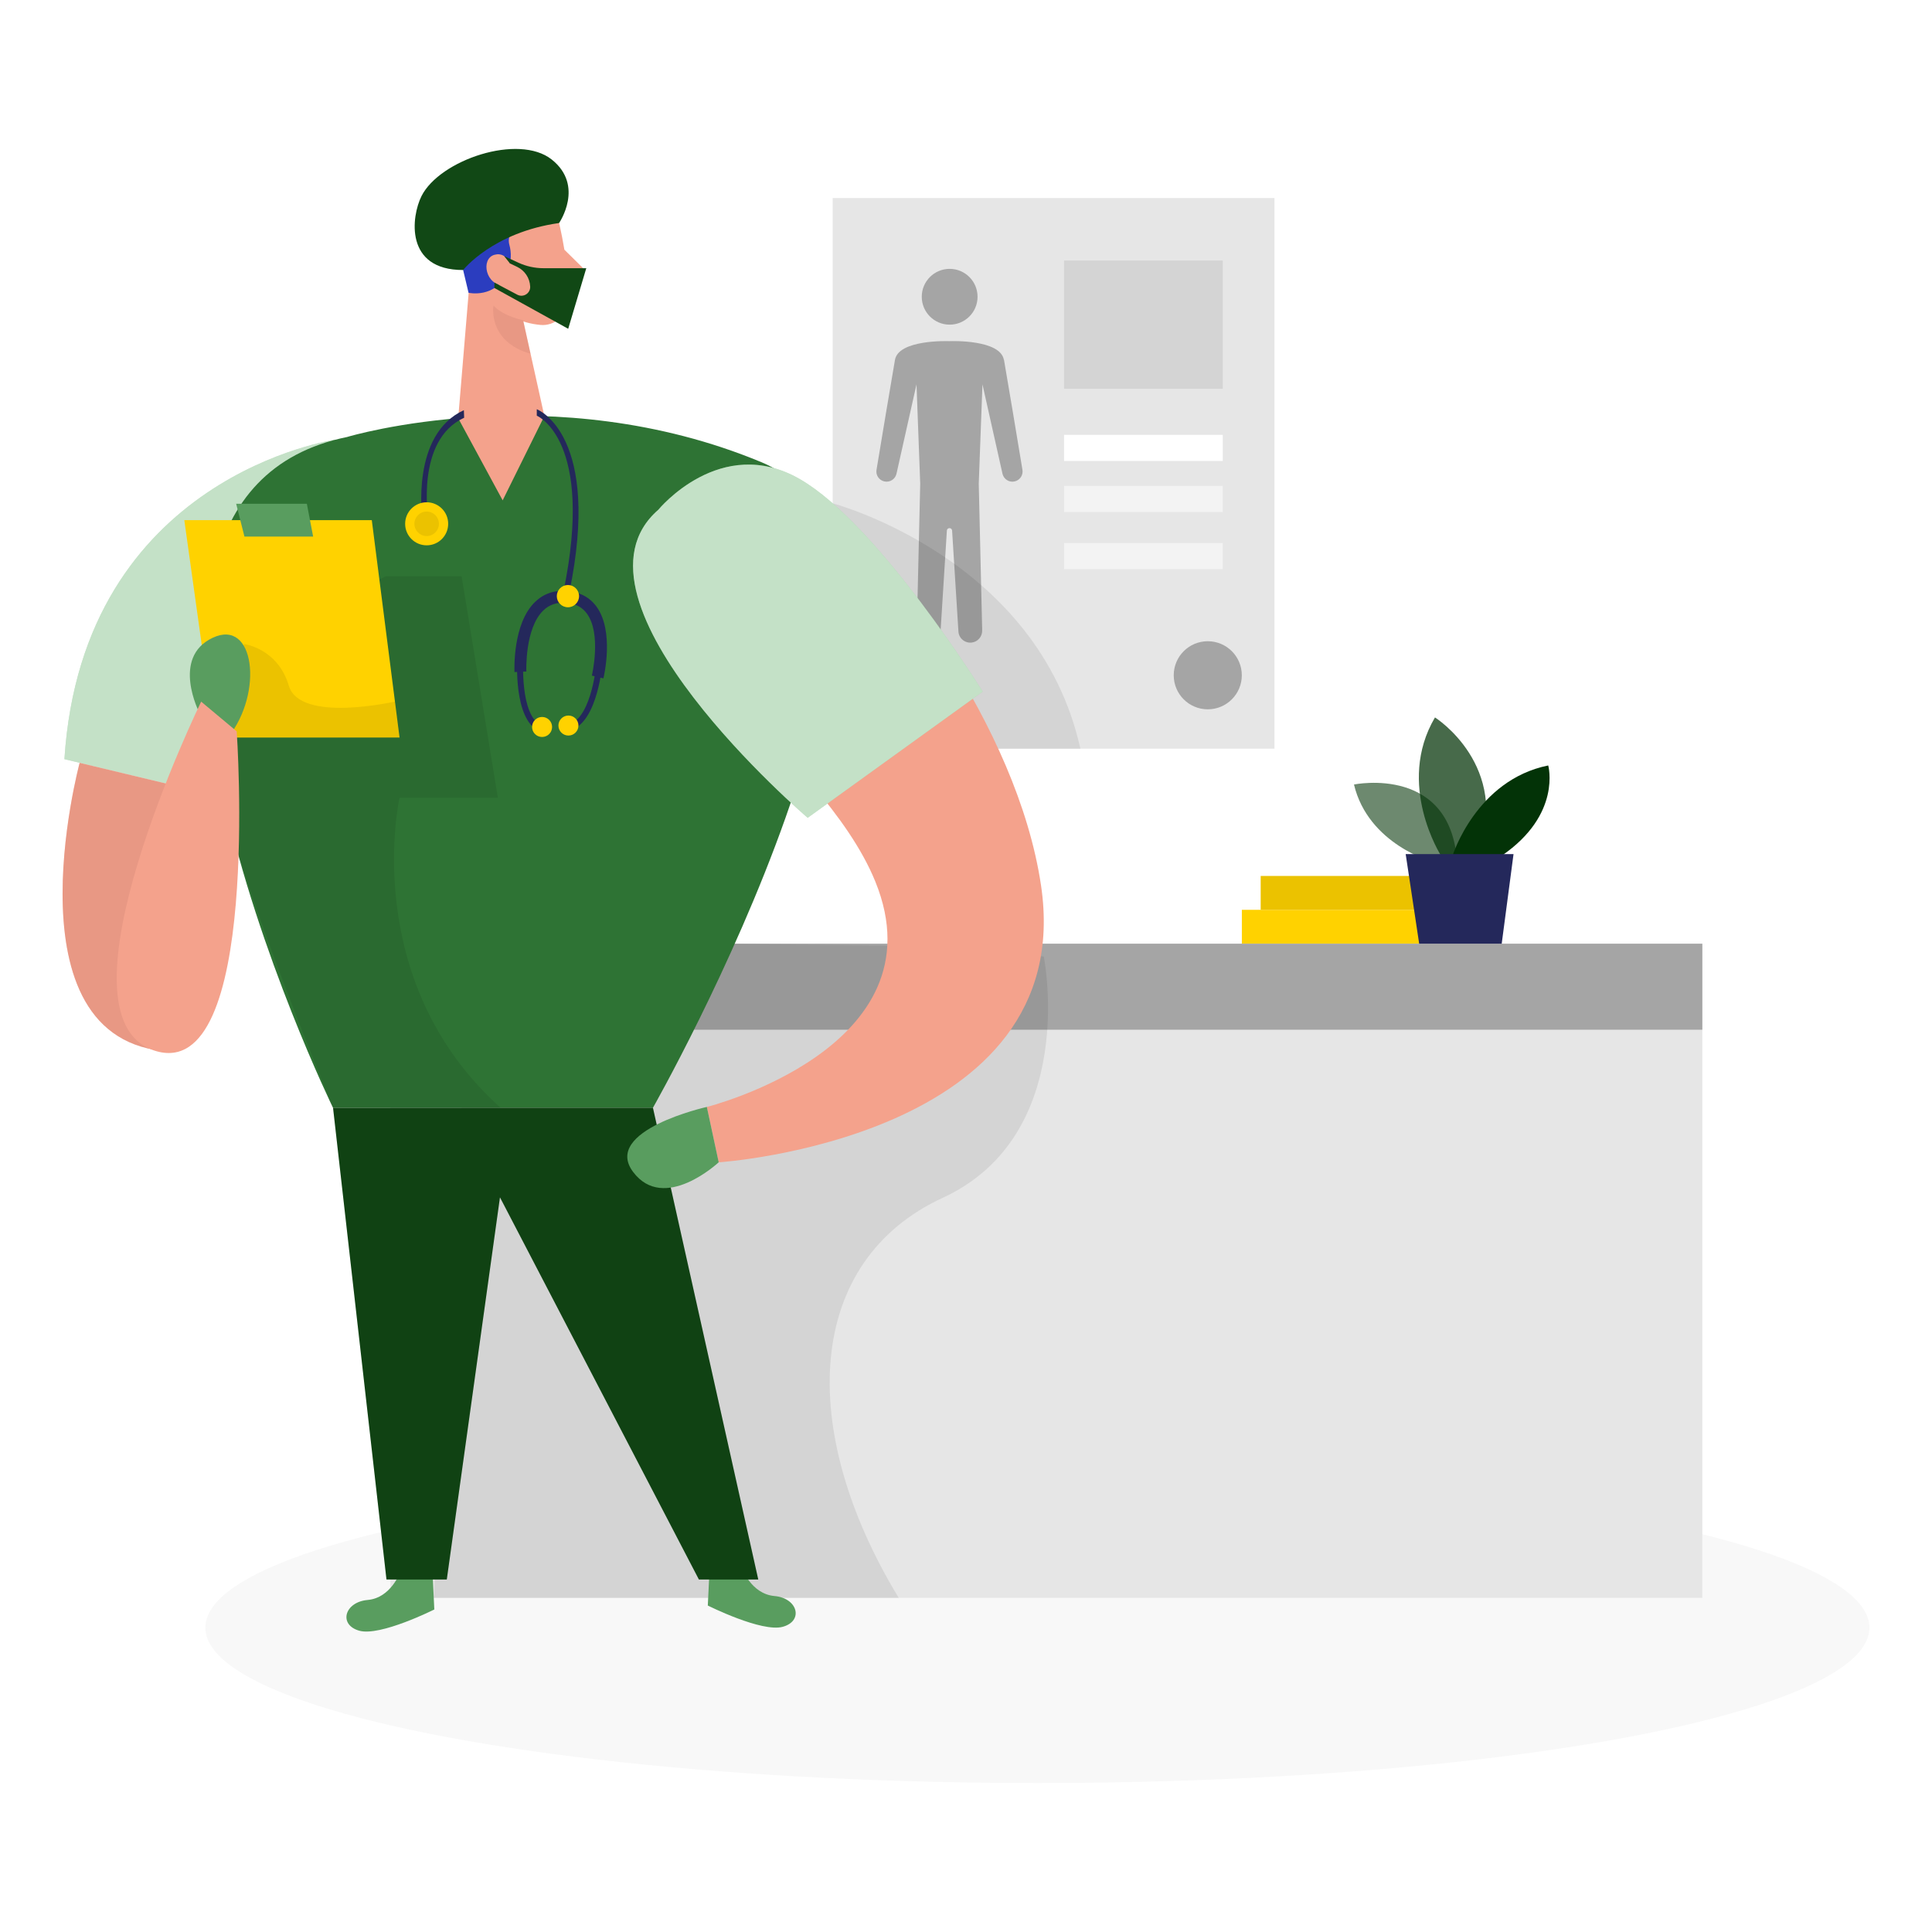 <svg viewBox="0 0 500 500" xmlns="http://www.w3.org/2000/svg" data-name="0061 doctor" id="_0061_doctor">
  <defs>
    <style>
      .cls-1 {
        fill: #24285b;
      }

      .cls-2 {
        fill: #ce8172;
      }

      .cls-3 {
        fill: #e6e6e6;
      }

      .cls-4 {
        fill: #f4a28c;
      }

      .cls-5 {
        fill: #a5a5a5;
      }

      .cls-6 {
        fill: #000001;
      }

      .cls-7 {
        fill: #2e7334;
      }

      .cls-8 {
        fill: #ffd200;
      }

      .cls-9 {
        fill: #92c897;
      }

      .cls-10 {
        fill: #fff;
      }

      .cls-11 {
        fill: #599d5f;
      }

      .cls-12 {
        fill: #033307;
      }

      .cls-13 {
        opacity: .73;
      }

      .cls-14 {
        opacity: .46;
      }

      .cls-15 {
        opacity: .58;
      }

      .cls-16 {
        opacity: .5;
      }

      .cls-17 {
        opacity: .31;
      }

      .cls-18 {
        opacity: .08;
      }

      .cls-19 {
        opacity: .03;
      }

      .cls-20 {
        fill: #2b3dbf;
      }

      .cls-21 {
        fill: #114815;
      }
    </style>
  </defs>
  <rect height="500" width="500" class="cls-10"></rect>
  <g class="cls-19" id="sd">
    <ellipse ry="40.22" rx="215.33" cy="421.23" cx="268.48" class="cls-6"></ellipse>
  </g>
  <g id="table">
    <rect height="8.76" width="56.55" y="235.46" x="321.39" class="cls-8"></rect>
    <rect height="8.76" width="56.55" y="226.7" x="326.27" class="cls-8"></rect>
    <g class="cls-18">
      <rect height="8.76" width="56.55" y="226.7" x="326.27" class="cls-6"></rect>
    </g>
    <rect height="169.3" width="339.53" y="244.23" x="101.03" class="cls-3"></rect>
    <rect height="22.26" width="339.53" y="244.23" x="101.03" class="cls-5"></rect>
    <g class="cls-18">
      <path d="M270.13,247.55s9.29,46.06-26.15,62.44c-35.44,16.38-38,59.69-11.39,103.54h-120.34l7.35-129.64,70.55-39.66,61.38.77,18.6,2.56h0Z" class="cls-6"></path>
    </g>
    <g class="cls-15">
      <path d="M370.87,223.09s-16.75-4.5-20.46-20.06c0,0,25.9-5.35,26.75,21.41l-6.3-1.35h0Z" class="cls-12"></path>
    </g>
    <g class="cls-13">
      <path d="M372.92,221.42s-11.77-18.43-1.55-35.75c0,0,19.76,12.44,11.1,35.75h-9.55Z" class="cls-12"></path>
    </g>
    <path d="M375.93,221.42s6.1-19.54,24.75-23.32c0,0,3.55,12.66-11.99,23.32h-12.76Z" class="cls-12"></path>
    <polygon points="363.79 221.04 367.28 244.23 388.64 244.23 391.7 221.04 363.79 221.04" class="cls-1"></polygon>
  </g>
  <g id="bg">
    <rect height="142.5" width="114.33" y="51.26" x="215.5" class="cls-3"></rect>
    <circle r="7.22" cy="76.8" cx="245.77" class="cls-5"></circle>
    <path d="M259.8,93.12c-.93-5.25-13.43-4.86-14.09-4.83-.65-.02-13.15-.41-14.09,4.83-.78,4.37-3.7,21.97-4.78,28.48-.23,1.37.65,2.68,2.01,2.99h0c1.42.33,2.84-.56,3.16-1.99l5.18-23.13.96,25.72-.89,37.97c-.04,1.58,1.13,2.94,2.71,3.13h0c1.76.21,3.33-1.1,3.44-2.86l1.64-26.12c.05-.84,1.29-.84,1.35,0l1.64,26.12c.11,1.77,1.68,3.07,3.44,2.86h0c1.57-.19,2.74-1.54,2.71-3.13l-.89-37.97.96-25.72,5.18,23.13c.32,1.42,1.74,2.32,3.16,1.99h0c1.35-.31,2.23-1.62,2.01-2.99-1.08-6.51-4-24.11-4.78-28.48h-.03Z" class="cls-5"></path>
    <g class="cls-18">
      <path d="M215.5,130.26s53.16,14.06,64.1,63.51h-27.44l-36.66-63.51Z" class="cls-6"></path>
    </g>
    <g class="cls-18">
      <rect height="33.19" width="41.07" y="67.42" x="275.38" class="cls-6"></rect>
    </g>
    <rect height="6.76" width="41.07" y="112.54" x="275.38" class="cls-10"></rect>
    <g class="cls-16">
      <rect height="6.76" width="41.07" y="125.75" x="275.38" class="cls-10"></rect>
    </g>
    <g class="cls-16">
      <rect height="6.76" width="41.07" y="140.54" x="275.38" class="cls-10"></rect>
    </g>
    <circle r="8.81" cy="174.76" cx="312.57" class="cls-5"></circle>
  </g>
  <g id="doctor">
    <path d="M86.83,113.78s-65.44,9.19-70.16,82.69l45.21,10.82,24.95-93.52h0Z" class="cls-9"></path>
    <g class="cls-14">
      <path d="M86.83,113.78s-65.44,9.19-70.16,82.69l45.21,10.82,24.95-93.52h0Z" class="cls-10"></path>
    </g>
    <path d="M20.61,197.42s-20.09,74.64,25.44,74.78l14.97-38.37-7.51-28.53-32.91-7.88h0Z" class="cls-4"></path>
    <g class="cls-17">
      <path d="M20.61,197.42s-20.09,74.64,25.44,74.78l14.97-38.37-7.51-28.53-32.91-7.88h0Z" class="cls-2"></path>
    </g>
    <path d="M103.57,406.85s-2.38,6.69-8.42,7.22c-6.03.53-7.6,6.44-2.16,7.96,5.43,1.52,19.41-5.5,19.41-5.5l-.42-8.71-8.41-.96h0Z" class="cls-11"></path>
    <path d="M192.01,405.83s2.38,6.69,8.42,7.22c6.03.53,7.6,6.44,2.16,7.96-5.43,1.52-19.41-5.5-19.41-5.5l.42-8.71,8.41-.96h0Z" class="cls-11"></path>
    <path d="M150.48,68.98l-4.42-4.36h0c-.75-4.59-1.65-8.08-1.65-8.08-1.61-7.81-13.89-11.61-20.28-5.16s-3.02,13.22-3.02,13.22l5.74,10.61c2.58,6.57,8.51,8.45,12.99,8.88,3.61.35,6.83-2.38,7.12-5.99.12-1.47.12-3.05.06-4.66l2.73-1c1.44-.53,1.84-2.38.75-3.46h-.02Z" class="cls-4"></path>
    <polygon points="121.82 69.42 118.26 112.09 141.92 112.38 135.19 81.99 121.82 69.42" class="cls-4"></polygon>
    <path d="M113.67,57.39c4.41,2.24,5.05,7.68,6.19,12.5l1.4,5.88s6.99,1.59,9.98-5.27c1.2-2.76,1.12-5.21.58-7.15-.64-2.32.91-4.63,3.31-4.83.69-.06,1.34-.12,1.95-.2,2.54-.3,4.96-1.19,7.11-2.57h0l-.68-9.22" class="cls-20"></path>
    <path d="M132.56,69.88s-.93-4.95-4.59-3.94-2.36,8.16,2.82,7.98l1.78-4.04h-.01Z" class="cls-4"></path>
    <g class="cls-17">
      <path d="M135.38,82.86s-4.99-.91-7.67-3.78c0,0-1.64,9.23,9.59,12.48l-1.93-8.7h0Z" class="cls-2"></path>
    </g>
    <path d="M89.94,113.06s53.06-15.94,107.13,6.56c54.08,22.5-28.09,167.07-28.09,167.07h-82.8s-76.8-157.35,3.76-173.62h0Z" class="cls-7"></path>
    <path d="M140.67,69.41h11.06l-4.68,15.68-19.1-10.56v-1.4l5.93,3.14c1.56.82,3.42-.36,3.33-2.12h0c-.1-2.19-1.4-4.14-3.38-5.09l-1.86-.89-1.49-1.88,3.74,1.72c2.02.92,4.21,1.4,6.42,1.4h.03Z" class="cls-21"></path>
    <g class="cls-18">
      <path d="M99.81,149.16h19.66l9.38,57.3h-25.45s-10.62,47.18,26.14,80.22h-43.35s-22.66-55.02-26.93-74.7l-1.97-42.55,42.53-20.27h-.01Z" class="cls-6"></path>
    </g>
    <path d="M118.58,108.23l11.51,21.26,10.79-21.81s-10.29-2.38-22.3.55h0Z" class="cls-4"></path>
    <polygon points="47.7 134.61 96.22 134.61 103.4 190.86 55.56 190.86 47.7 134.61" class="cls-8"></polygon>
    <g class="cls-18">
      <path d="M63.13,166.67s8.74,1.07,11.62,10.8,27.46,4.09,27.46,4.09l1.19,9.31-43.96-.14,3.69-24.06Z" class="cls-6"></path>
    </g>
    <polygon points="61.12 130.37 63.26 138.86 81.04 138.86 79.41 130.37 61.12 130.37" class="cls-11"></polygon>
    <path d="M51.61,184.48s-7.42-14.3,3.43-19.42,13.18,14.16,4.06,25.67c0,0-7.49-6.25-7.49-6.25Z" class="cls-11"></path>
    <path d="M119.86,69.88s7.68-9.76,24.83-12.16c0,0,6.66-9.64-1.91-16.44s-28.98.11-33.69,9.46c-2.64,5.25-4.44,19.16,10.77,19.14Z" class="cls-21"></path>
    <path d="M52.06,181.59s-39.74,81.42-12.04,90.32c27.69,8.9,21.24-82.64,21.24-82.64l-9.19-7.68h-.01Z" class="cls-4"></path>
    <path d="M170.69,136.94c7.4-15.34,27.69-19.12,40.65-8.06,18.28,15.6,51.93,58.89,58.08,100.28,9.72,65.51-83.42,71.65-83.42,71.65l-3.07-14.33s61.1-15.35,43.6-58.34c-14-34.39-68.38-65.18-55.84-91.19h0Z" class="cls-4"></path>
    <path d="M170.39,131.91s16.12-19.7,36.59-7.93,47.34,55.01,47.34,55.01l-45.29,32.66s-65.76-56.2-38.64-79.74Z" class="cls-9"></path>
    <g class="cls-14">
      <path d="M170.39,131.91s16.12-19.7,36.59-7.93,47.34,55.01,47.34,55.01l-45.29,32.66s-65.76-56.2-38.64-79.74Z" class="cls-10"></path>
    </g>
    <polygon points="168.98 286.69 86.19 286.69 100.02 408.78 115.63 408.78 129.39 309.87 180.88 408.78 196.24 408.78 168.98 286.69" class="cls-21"></polygon>
    <g class="cls-18">
      <polygon points="168.98 286.69 86.19 286.69 100.02 408.78 115.63 408.78 129.39 309.87 180.88 408.78 196.24 408.78 168.98 286.69" class="cls-6"></polygon>
    </g>
    <path d="M109.37,134.73c-.15-.91-3.06-22.28,10.68-28.58l.07,1.96c-12.68,5.82-9.26,26.16-9.23,26.37l-1.52.25Z" class="cls-1"></path>
    <path d="M182.93,286.47s-27.13,6.05-19.1,16.8,22.17-2.47,22.17-2.47l-3.07-14.33h0Z" class="cls-11"></path>
    <path d="M147.35,153.28l-1.5-.31c8.03-39.03-6.78-45.33-6.93-45.39v-1.67c.66.26,16.72,7.09,8.43,47.36h0Z" class="cls-1"></path>
    <path d="M156.15,175.56l-2.98-.72c.03-.11,2.55-10.79-1.28-16.04-1.24-1.7-3-2.61-5.4-2.79-2.41-.17-4.34.47-5.9,1.99-4.81,4.67-4.38,15.68-4.37,15.79l-3.07.14c-.02-.51-.51-12.49,5.3-18.13,2.2-2.14,4.98-3.11,8.27-2.85,3.3.25,5.88,1.61,7.66,4.05,4.66,6.41,1.9,18.08,1.78,18.57h-.01Z" class="cls-1"></path>
    <circle r="2.88" cy="154.28" cx="146.98" class="cls-8"></circle>
    <circle r="5.57" cy="135.56" cx="110.42" class="cls-8"></circle>
    <g class="cls-18">
      <circle r="3.17" cy="135.56" cx="110.42" class="cls-6"></circle>
    </g>
    <path d="M139.41,189.19c-6.52-3.26-5.56-18.15-5.51-18.78l1.53.11c0,.14-.95,14.49,4.67,17.3l-.69,1.37Z" class="cls-1"></path>
    <circle r="2.59" cy="188.14" cx="140.29" class="cls-8"></circle>
    <path d="M147.83,188.93l-.48-1.46c5.95-1.98,7.07-16.31,7.08-16.46l1.53.11c-.05.63-1.21,15.5-8.13,17.81h0Z" class="cls-1"></path>
    <circle r="2.59" cy="187.77" cx="147.11" class="cls-8"></circle>
  </g>
</svg>